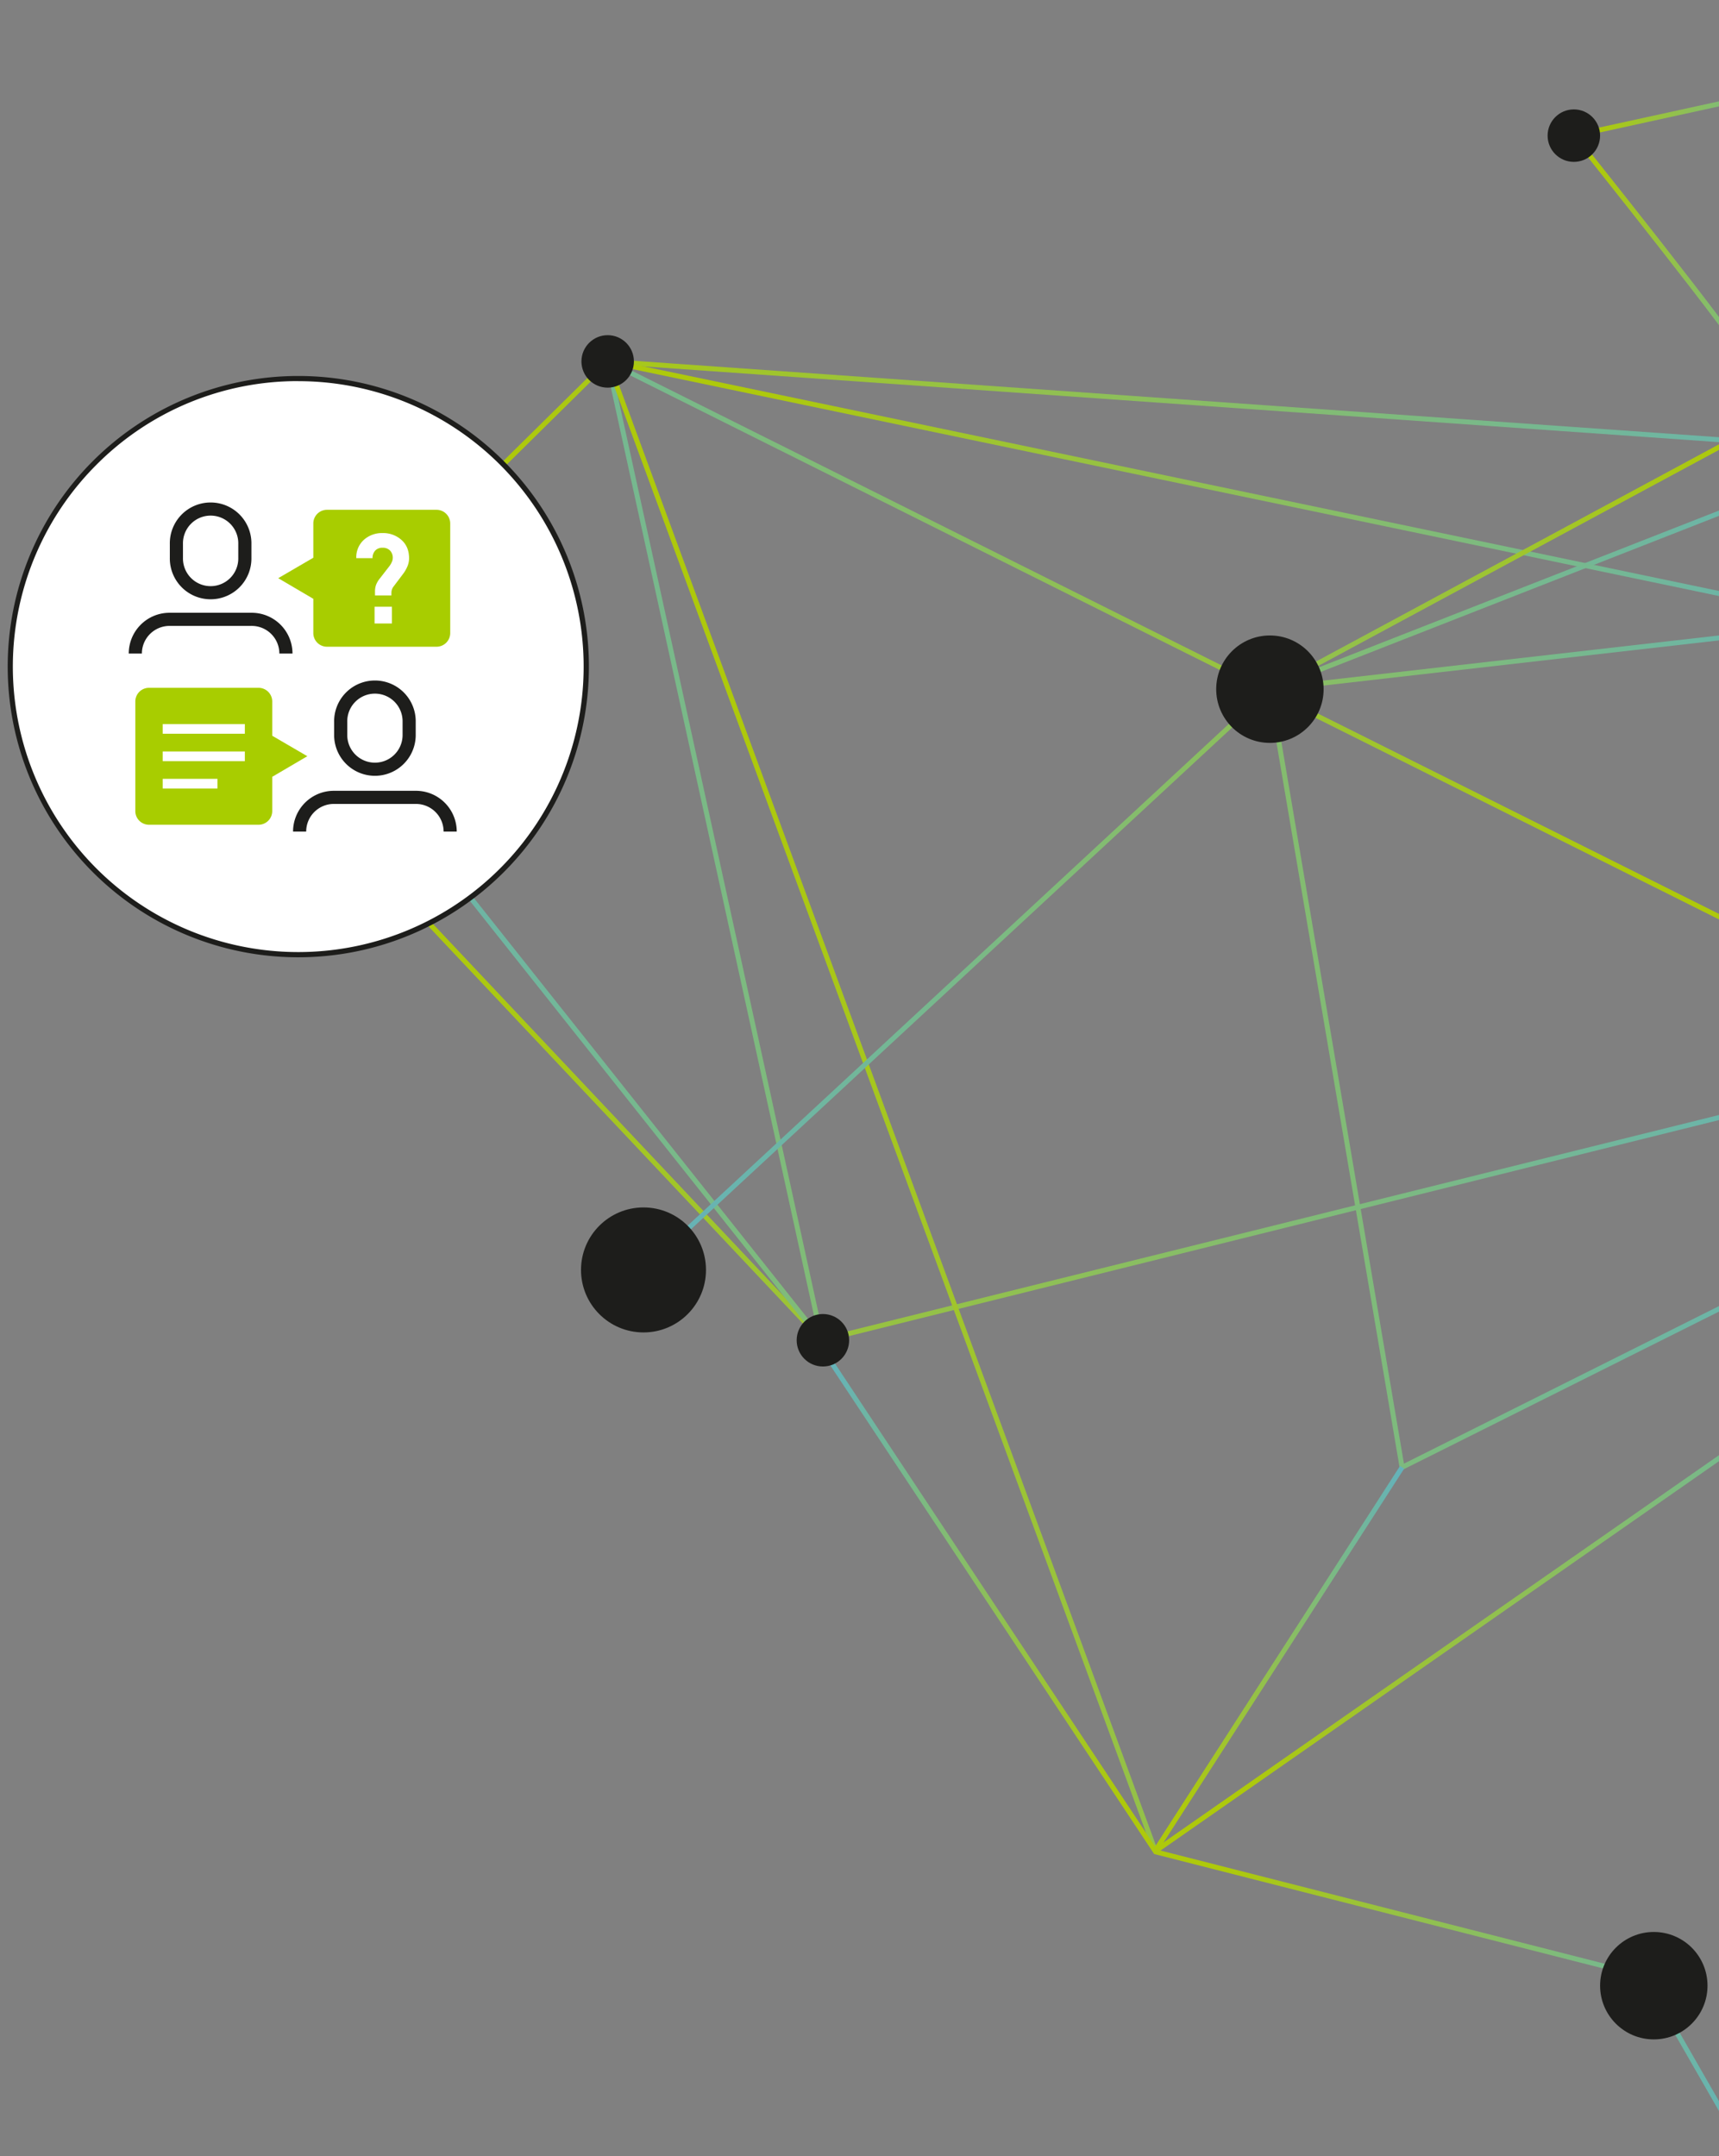 <svg xmlns="http://www.w3.org/2000/svg" xmlns:xlink="http://www.w3.org/1999/xlink" viewBox="0 0 1047 1313"><rect x="0" y="0" width="1047" height="1313" fill="#808080" stroke="none"/><defs><style>.cls-1,.cls-10,.cls-14,.cls-15,.cls-2,.cls-3,.cls-4,.cls-5,.cls-6,.cls-7,.cls-8,.cls-9{fill:none;stroke-miterlimit:10;}.cls-1,.cls-10,.cls-2,.cls-3,.cls-4,.cls-5,.cls-6,.cls-7,.cls-8,.cls-9{stroke-width:3px;}.cls-1{stroke:url(#Unbenannter_Verlauf_12);}.cls-2{stroke:url(#Unbenannter_Verlauf_12-2);}.cls-3{stroke:url(#Unbenannter_Verlauf_4);}.cls-4{stroke:url(#Unbenannter_Verlauf_12-3);}.cls-5{stroke:url(#Unbenannter_Verlauf_3);}.cls-6{stroke:url(#Unbenannter_Verlauf_12-4);}.cls-7{stroke:url(#Unbenannter_Verlauf_12-5);}.cls-8{stroke:url(#Unbenannter_Verlauf_12-6);}.cls-9{stroke:url(#Unbenannter_Verlauf_2);}.cls-10{stroke:url(#Unbenannter_Verlauf_12-7);}.cls-11{fill:#fff;}.cls-12{fill:#1d1d1b;}.cls-13{fill:#a8cd00;}.cls-14{stroke:#fff;stroke-width:5.89px;}.cls-15{stroke:#1d1d1b;stroke-width:8px;}</style><linearGradient id="Unbenannter_Verlauf_12" x1="199.06" y1="557.17" x2="1150.58" y2="557.17" gradientUnits="userSpaceOnUse"><stop offset="0" stop-color="#aec90b"/><stop offset="0.12" stop-color="#aec90b"/><stop offset="1" stop-color="#63b2bd"/></linearGradient><linearGradient id="Unbenannter_Verlauf_12-2" x1="148.89" y1="630.5" x2="1144.2" y2="630.5" xlink:href="#Unbenannter_Verlauf_12"/><linearGradient id="Unbenannter_Verlauf_4" x1="176.31" y1="519.76" x2="1097.11" y2="519.76" gradientUnits="userSpaceOnUse"><stop offset="0" stop-color="#63b2bd"/><stop offset="0.88" stop-color="#aec90b"/><stop offset="1" stop-color="#aec90b"/></linearGradient><linearGradient id="Unbenannter_Verlauf_12-3" x1="367.77" y1="673.16" x2="1140.18" y2="673.16" xlink:href="#Unbenannter_Verlauf_12"/><linearGradient id="Unbenannter_Verlauf_3" x1="390.92" y1="496.61" x2="1144.55" y2="496.61" xlink:href="#Unbenannter_Verlauf_4"/><linearGradient id="Unbenannter_Verlauf_12-4" x1="702.45" y1="968.61" x2="1160.23" y2="968.61" xlink:href="#Unbenannter_Verlauf_12"/><linearGradient id="Unbenannter_Verlauf_12-5" x1="702.94" y1="1222.85" x2="1069.13" y2="1222.85" xlink:href="#Unbenannter_Verlauf_12"/><linearGradient id="Unbenannter_Verlauf_12-6" x1="702.05" y1="1010.57" x2="855.23" y2="1010.57" xlink:href="#Unbenannter_Verlauf_12"/><linearGradient id="Unbenannter_Verlauf_2" x1="502.63" y1="977.11" x2="705.48" y2="977.11" xlink:href="#Unbenannter_Verlauf_4"/><linearGradient id="Unbenannter_Verlauf_12-7" x1="955.91" y1="135.27" x2="1099.93" y2="135.27" xlink:href="#Unbenannter_Verlauf_12"/></defs><g id="striche"><polyline class="cls-1" points="200.11 387.91 370.12 220.09 1143.84 274.58 773.47 419.69 853.97 893.56 1119.87 760.61"/><polyline class="cls-2" points="149.99 444.18 500.61 816.18 1143.84 656.5"/><polyline class="cls-3" points="1096.43 582.92 370.12 220.09 500.61 816.18 177.49 409.34"/><polyline class="cls-4" points="773.47 419.69 1130.76 378.92 370.12 220.09 703.9 1127.73"/><polyline class="cls-5" points="1143.84 220.09 773.47 419.69 391.94 773.35"/><line class="cls-6" x1="703.31" y1="1127.58" x2="1159.37" y2="809.65"/><polyline class="cls-7" points="1067.83 1318.83 1001.63 1203.59 703.31 1127.58"/><line class="cls-8" x1="703.31" y1="1127.58" x2="853.97" y2="893.56"/><line class="cls-9" x1="503.88" y1="825.99" x2="704.23" y2="1128.23"/><path class="cls-10" d="M1064,220.09c-.74-6.65-105.42-137.49-105.42-137.49l141-30.86"/></g><g id="Icon_Tür" data-name="Icon Tür"><circle class="cls-11" cx="181.69" cy="405.95" r="175.4" transform="translate(-233.84 247.37) rotate(-45)"/><path class="cls-12" d="M181.69,232.12A173.83,173.83,0,1,1,58.77,283a172.71,172.71,0,0,1,122.92-50.91m0-3.13a177,177,0,1,0,177,177,177,177,0,0,0-177-177Z"/><path class="cls-13" d="M157.47,418.86a8.33,8.33,0,0,1,8.34,8.34v20.85l21.37,12.46-21.37,12.55v20.85a8.33,8.33,0,0,1-8.34,8.34H90.76a8.33,8.33,0,0,1-8.34-8.34V427.2a8.33,8.33,0,0,1,8.34-8.34Z"/><line class="cls-14" x1="99.1" y1="443.88" x2="149.13" y2="443.88"/><line class="cls-14" x1="99.1" y1="460.56" x2="149.13" y2="460.56"/><line class="cls-14" x1="99.1" y1="477.23" x2="132.45" y2="477.23"/><path class="cls-15" d="M149.13,339.64a20.85,20.85,0,1,1-41.69,0V331.3a20.85,20.85,0,1,1,41.69,0Z"/><path class="cls-15" d="M82.42,398a20.84,20.84,0,0,1,20.85-20.84h50A20.84,20.84,0,0,1,174.15,398"/><path class="cls-15" d="M249.2,448.05a20.85,20.85,0,0,1-41.69,0v-8.34a20.85,20.85,0,1,1,41.69,0Z"/><path class="cls-15" d="M182.49,506.42a20.85,20.85,0,0,1,20.85-20.85h50a20.86,20.86,0,0,1,20.85,20.85"/><path class="cls-13" d="M199.17,310.45a8.34,8.34,0,0,0-8.34,8.34v20.85L169.46,352.1l21.37,12.56V385.5a8.33,8.33,0,0,0,8.34,8.34h66.71a8.34,8.34,0,0,0,8.34-8.34V318.79a8.35,8.35,0,0,0-8.34-8.34Z"/><path class="cls-11" d="M245.45,349.56l-5.67,7.52A6.18,6.18,0,0,0,238.4,361v1.61h-10v-2.3a11.86,11.86,0,0,1,.65-4.15,14.68,14.68,0,0,1,2.26-3.84L237,345a12.52,12.52,0,0,0,1.57-2.57,6.23,6.23,0,0,0,.66-2.58,6.32,6.32,0,0,0-1.65-4.56,6,6,0,0,0-4.56-1.73,5.84,5.84,0,0,0-4.52,1.76,6.57,6.57,0,0,0-1.6,4.59H217a14.34,14.34,0,0,1,4.59-11.14A16.48,16.48,0,0,1,233,324.62a16.7,16.7,0,0,1,11.49,4.14q4.66,4.14,4.67,11.21a12.68,12.68,0,0,1-1,4.91A21.21,21.21,0,0,1,245.45,349.56Zm-17.31,30.12V369.49h10.57v10.19Z"/></g><g id="punkte"><circle class="cls-12" cx="391.94" cy="773.35" r="38.06"/><circle class="cls-12" cx="501.21" cy="816.18" r="15.98"/><circle class="cls-12" cx="370.12" cy="220.09" r="15.98"/><circle class="cls-12" cx="958.59" cy="82.6" r="15.98"/><circle class="cls-12" cx="773.47" cy="419.69" r="32.71"/><circle class="cls-12" cx="1007.29" cy="1209.22" r="32.71"/></g></svg>